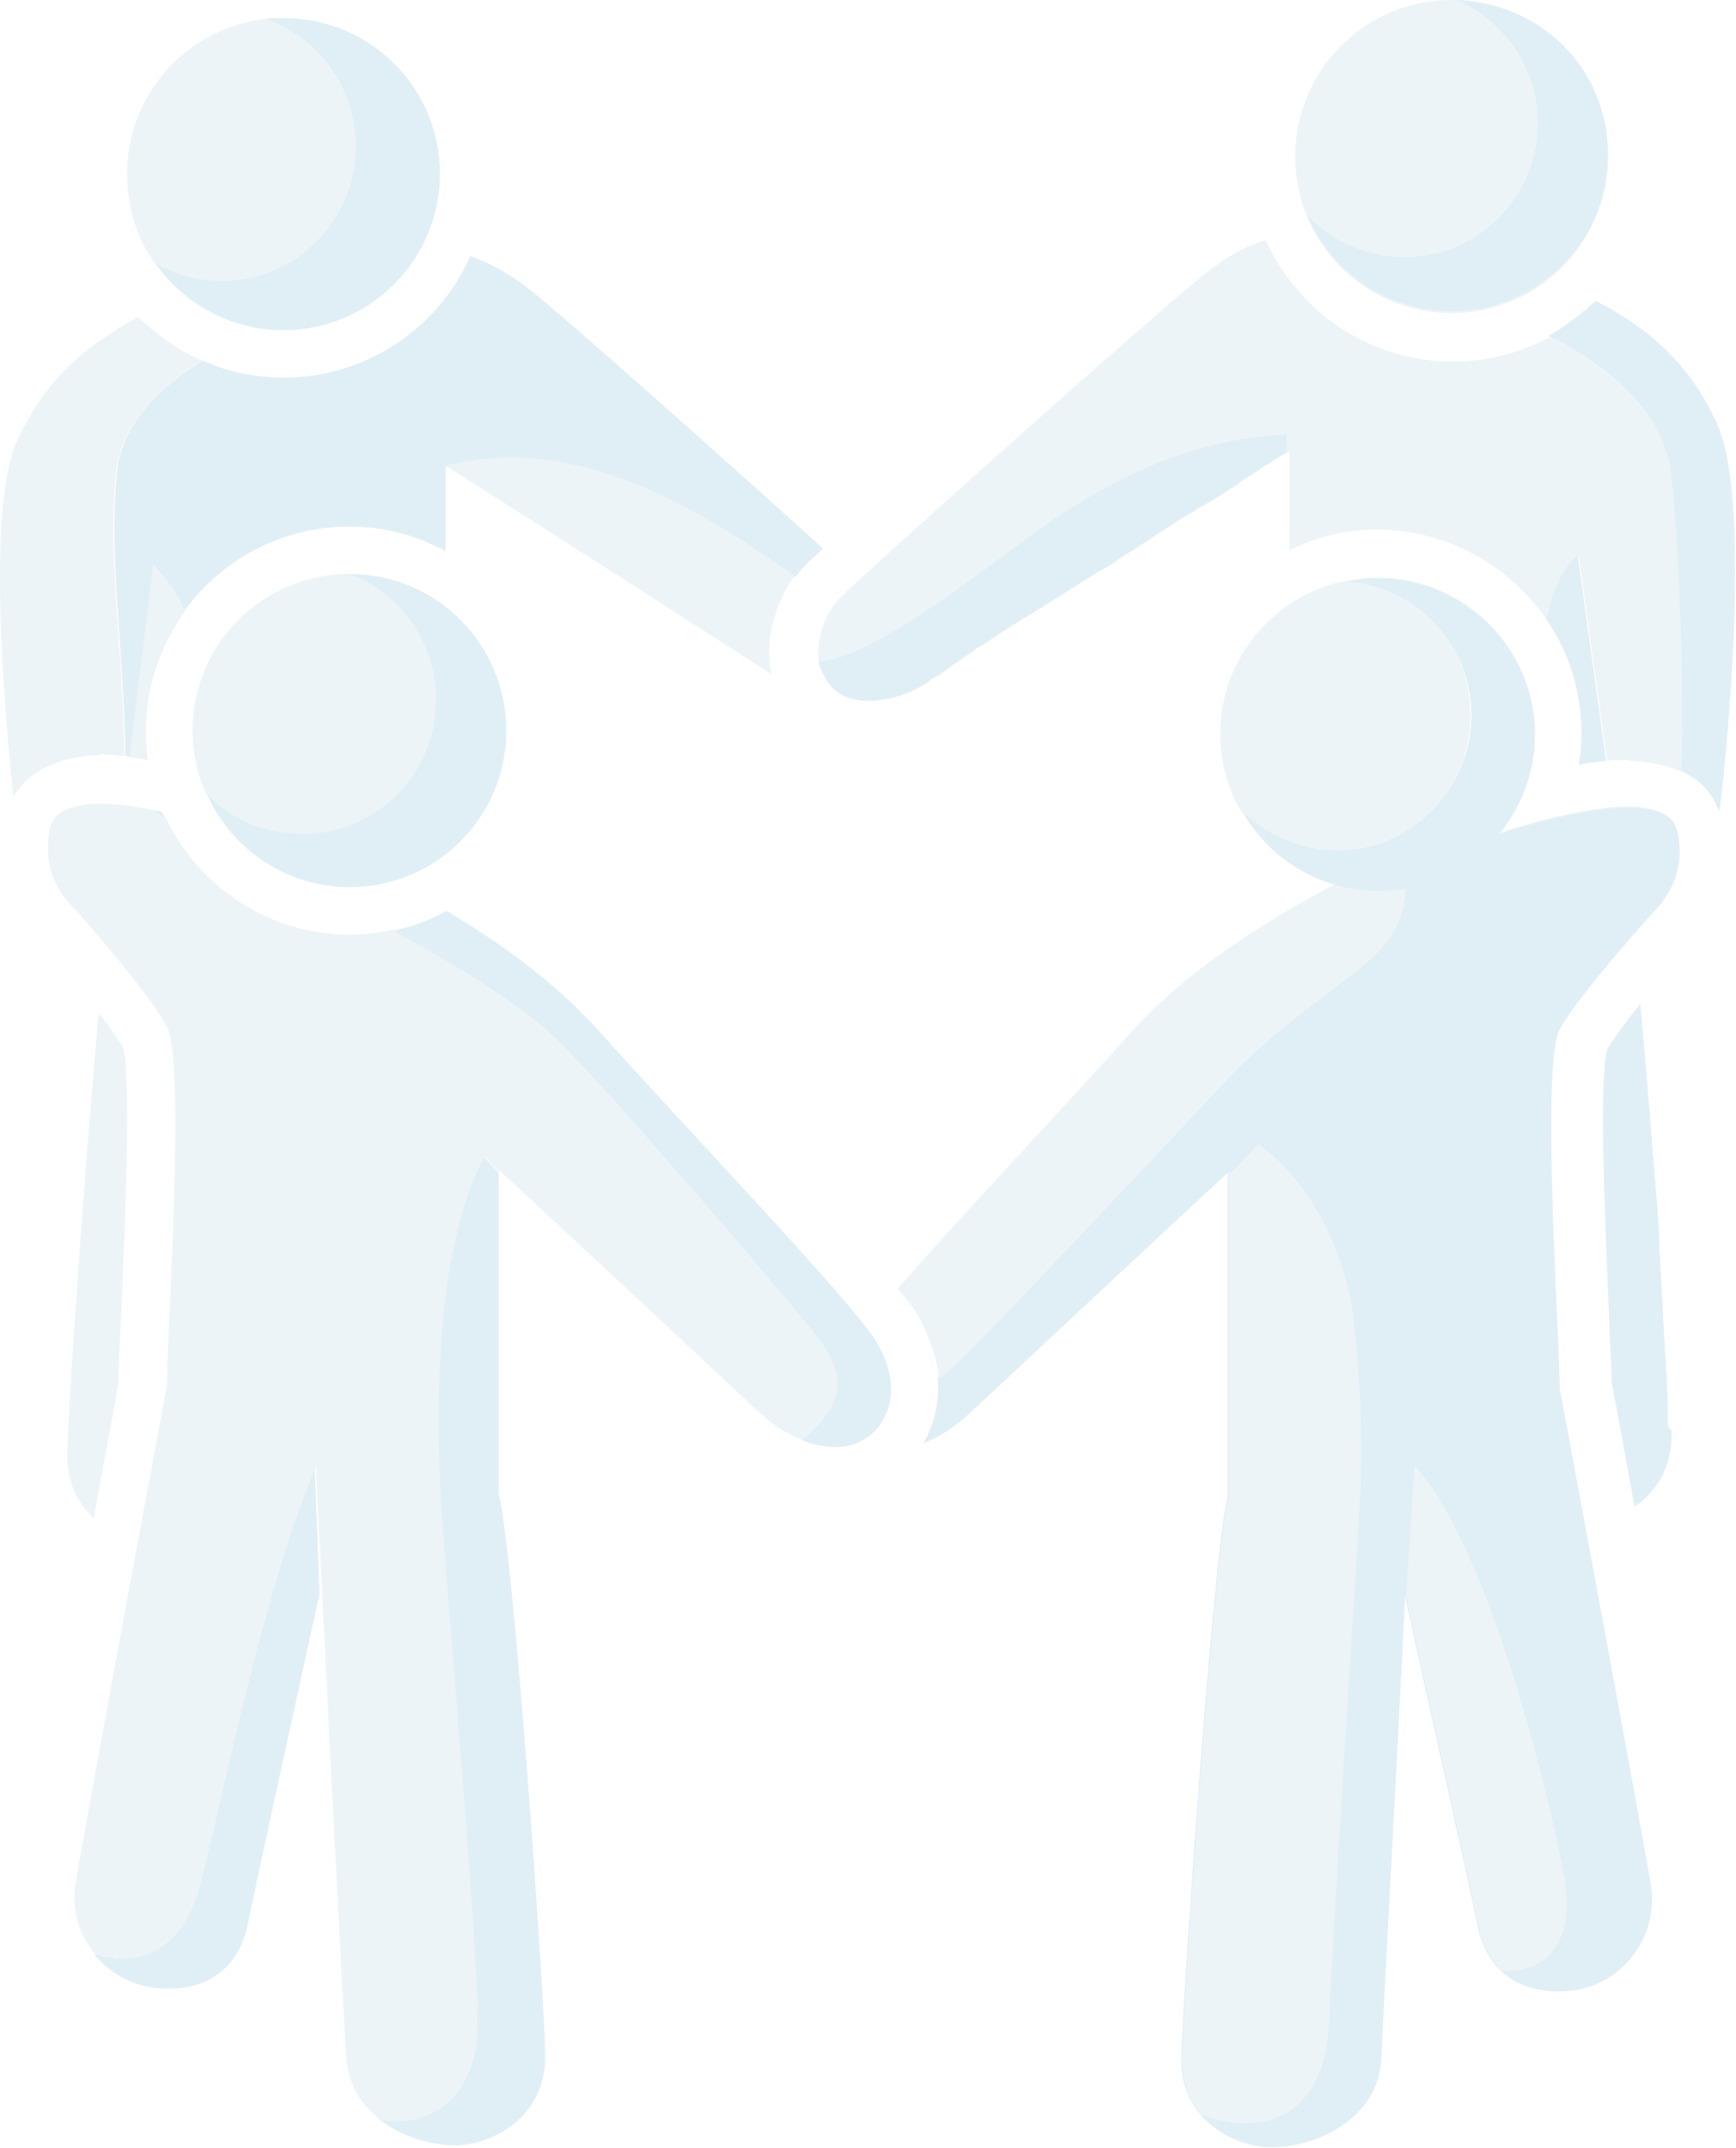 <?xml version="1.0" encoding="utf-8"?>
<!-- Generator: Adobe Illustrator 26.4.0, SVG Export Plug-In . SVG Version: 6.00 Build 0)  -->
<svg version="1.1" id="outline" xmlns="http://www.w3.org/2000/svg" xmlns:xlink="http://www.w3.org/1999/xlink" x="0px" y="0px"
	 viewBox="0 0 183.1 226.4" style="enable-background:new 0 0 183.1 226.4;" xml:space="preserve">
<style type="text/css">
	.st0{opacity:0.4;}
	.st1{fill:#D2E4ED;}
	.st2{fill:#B1D7E5;}
</style>
<g id="brands_icon" class="st0">
	<g id="icons">
		<g>
			<g>
				<path class="st1" d="M8.2,79.8c0.8-0.1,1.5-0.2,2.3-0.2l-0.1-0.1c0.9,0,1.8,0.1,2.7,0.2c0-0.3,0-0.7,0-1
					c-0.2-10.9-1.7-19.6-0.9-28.6c0.5-5.3,4.5-9.2,9.1-12.1c-2.5-1.1-4.8-2.7-6.7-4.6C10,35.9,4.9,39.4,1.7,46.7
					C-1.4,53.9,0.5,75.2,1.4,84C2.7,81.8,4.9,80.4,8.2,79.8z"/>
				<path class="st2" d="M16.2,59.6c1.3,1.3,2.4,2.9,3.3,4.7c3.9-5.3,10.2-8.8,17.3-8.8c3.7,0,7.1,0.9,10.2,2.6v-8.8l0-0.1
					c14.9-3.9,29,6.2,36.3,11.2c0.2,0.1,0.4,0.3,0.6,0.4c0.4-0.5,0.8-1,1.2-1.4c0.3-0.3,0.9-0.8,1.7-1.6
					C76.4,48.4,59.1,33,55.6,30.3c-1.7-1.3-3.7-2.5-6-3.3c-3.3,7.5-10.9,12.8-19.7,12.8c-3,0-5.9-0.6-8.5-1.8
					c-4.6,2.8-8.7,6.8-9.1,12.1c-0.8,9,0.7,17.7,0.9,28.6c0,0.3,0,0.7,0,1c0.2,0,0.4,0,0.5,0.1C13.7,79.8,16.2,59.6,16.2,59.6z"/>
				<path class="st1" d="M47,49.1l0,0.1L47,49.1c2.3,1.4,25,15.9,34.4,22c-0.3-1.4-0.4-2.9-0.1-4.4c0.4-2.2,1.2-4.2,2.5-6
					c-0.2-0.1-0.4-0.3-0.6-0.4C76,55.4,61.9,45.2,47,49.1z"/>
				<g>
					<path class="st1" d="M13,110.4c-0.5-0.8-1.4-2.2-2.6-3.6c-1.5,16.4-3.3,42.4-3.3,46.6c0,2.2,0.6,4,1.7,5.4
						c0.3,0.4,0.7,0.8,1.1,1.2c0.1-0.4,0.1-0.8,0.2-1.1c1.1-6.2,2.1-11.2,2.4-13.2c0-1.5,0.1-4.1,0.3-7.3
						C13.1,130.9,13.9,113.9,13,110.4L13,110.4z"/>
					<path class="st1" d="M16.2,59.6l-2.5,20.2c0.6,0.1,1.3,0.2,1.9,0.3c-0.1-1-0.2-2-0.2-3.1c0-4.8,1.6-9.1,4.2-12.7
						C19.5,64.4,18,61.2,16.2,59.6z"/>
				</g>
			</g>
			<g>
				<path class="st2" d="M29.9,1.9c-0.7,0-1.3,0-2,0.1c5.6,1.9,9.6,7.2,9.6,13.4c0,7.8-6.3,14.1-14.1,14.1c-2.6,0-5.1-0.7-7.2-2
					c3,4.4,8,7.3,13.7,7.3c9.1,0,16.5-7.4,16.5-16.5S39,1.9,29.9,1.9z"/>
				<path class="st1" d="M37.5,15.4c0-6.2-4-11.5-9.6-13.4c-8.2,1-14.5,7.9-14.5,16.4c0,3.4,1,6.6,2.8,9.2c2.1,1.3,4.6,2,7.2,2
					C31.2,29.6,37.6,23.2,37.5,15.4z"/>
			</g>
		</g>
		<g>
			<g>
				<path class="st2" d="M163.1,65.3c2.4,3.4,3.7,7.6,3.7,12.1c0,1.1-0.1,2.1-0.3,3.2c1-0.2,1.9-0.3,2.9-0.4l-3-21.7
					C165,59.4,163.7,62.1,163.1,65.3z"/>
				<path class="st2" d="M175.9,150.1c0,0,0-0.1,0-0.1c0-0.2,0-0.5,0-0.8c0-0.1,0-0.1,0-0.2c0-0.3,0-0.6,0-1c0-0.1,0-0.1,0-0.1
					c0-0.7-0.1-1.6-0.1-2.4c0-0.1,0-0.1,0-0.2c0-0.4-0.1-0.9-0.1-1.4c0-0.1,0-0.1,0-0.2c0-0.5-0.1-1-0.1-1.5c0-0.1,0-0.1,0-0.2
					c0-0.5-0.1-1.1-0.1-1.6c0,0,0-0.1,0-0.1c-0.1-1.1-0.1-2.4-0.2-3.6c0-0.1,0-0.1,0-0.2c0-0.6-0.1-1.3-0.1-1.9c0,0,0,0,0-0.1
					c-0.1-0.7-0.1-1.4-0.1-2c0,0,0-0.1,0-0.1c-0.1-0.7-0.1-1.4-0.1-2.1l0,0c-0.1-2.1-0.3-4.4-0.5-6.6c0,0,0-0.1,0-0.1
					c-0.5-6.2-1-12.4-1.5-17.8c-1.6,2-2.9,3.8-3.5,4.8c-0.9,3.5-0.1,20.5,0.2,27.9c0.1,3.2,0.3,5.8,0.3,7.3c0.4,2,1.3,6.9,2.4,13
					c2.2-1.5,3.9-4,3.9-7.5c0-0.1,0-0.3,0-0.5c0,0,0,0,0-0.1C176,150.6,176,150.4,175.9,150.1L175.9,150.1z"/>
				<path class="st2" d="M107.4,57.3c-6.1,4.4-16.1,12.1-21.1,12.3c0,0.2,0.1,0.5,0.2,0.7c0,0.1,0,0.1,0.1,0.2
					c0.1,0.2,0.1,0.3,0.2,0.5c0,0.1,0.1,0.2,0.1,0.2c0.1,0.2,0.2,0.3,0.3,0.5c0,0.1,0.1,0.1,0.1,0.2c0.2,0.2,0.3,0.4,0.5,0.6
					c2.4,2.4,7.4,1.3,10.2-0.7c0.1-0.1,0.2-0.2,0.4-0.3c0.1,0,0.1-0.1,0.2-0.1c0.1-0.1,0.2-0.2,0.4-0.2c0.1-0.1,0.2-0.1,0.3-0.2
					c0.1-0.1,0.2-0.2,0.4-0.3c0.1-0.1,0.3-0.2,0.4-0.3c0.1-0.1,0.3-0.2,0.4-0.3c0.1-0.1,0.3-0.2,0.4-0.3c0.2-0.1,0.3-0.2,0.5-0.3
					c0.1-0.1,0.3-0.2,0.4-0.3c0.2-0.1,0.4-0.3,0.6-0.4c0.1-0.1,0.3-0.2,0.4-0.3c0.2-0.2,0.5-0.3,0.8-0.5c0.2-0.1,0.3-0.2,0.5-0.3
					c0.2-0.2,0.5-0.3,0.7-0.5c0.2-0.1,0.4-0.2,0.6-0.4c0.3-0.2,0.5-0.3,0.8-0.5c0.2-0.1,0.4-0.3,0.6-0.4c0.3-0.2,0.5-0.3,0.8-0.5
					c0.2-0.2,0.5-0.3,0.7-0.4c0.2-0.2,0.5-0.3,0.8-0.5c0.2-0.2,0.5-0.3,0.8-0.5c0.3-0.2,0.5-0.3,0.8-0.5c0.3-0.2,0.5-0.3,0.8-0.5
					c0.3-0.2,0.5-0.3,0.8-0.5c0.2-0.2,0.5-0.3,0.8-0.5c0.3-0.2,0.6-0.4,0.9-0.6c0.2-0.1,0.3-0.2,0.5-0.3c0.4-0.2,0.8-0.5,1.1-0.7
					c0.2-0.1,0.4-0.2,0.6-0.3c0.3-0.2,0.7-0.4,1-0.6c0.2-0.2,0.5-0.3,0.7-0.5c0.3-0.2,0.6-0.4,0.9-0.6c0.2-0.1,0.4-0.3,0.7-0.4
					c0.3-0.2,0.6-0.4,0.9-0.6c0.3-0.2,0.5-0.3,0.8-0.5c0.2-0.2,0.5-0.3,0.7-0.5c0.3-0.2,0.5-0.3,0.8-0.5c0.3-0.2,0.6-0.4,0.9-0.6
					c0.2-0.1,0.4-0.2,0.6-0.4c0.3-0.2,0.7-0.4,1-0.6c0.2-0.1,0.3-0.2,0.5-0.3c0.4-0.2,0.8-0.5,1.2-0.7c0.1,0,0.1-0.1,0.2-0.1
					c0.3-0.2,0.7-0.4,1-0.6c0.3-0.2,0.5-0.3,0.8-0.5c0.1-0.1,0.2-0.1,0.3-0.2c0.3-0.2,0.6-0.4,0.9-0.6c0.2-0.1,0.4-0.2,0.6-0.4
					c0.2-0.2,0.5-0.3,0.7-0.5c0.1,0,0.1-0.1,0.2-0.1c0.3-0.2,0.6-0.4,0.8-0.5c0.1-0.1,0.3-0.2,0.4-0.3c0.2-0.1,0.4-0.3,0.6-0.4
					c0.1,0,0.1-0.1,0.2-0.1c0.2-0.1,0.4-0.2,0.6-0.4c0.4-0.2,0.7-0.5,1-0.6c0.4-0.2,0.7-0.4,0.9-0.6v-1.8
					C123.2,46.2,113.5,52.8,107.4,57.3L107.4,57.3z"/>
				<path class="st2" d="M176.1,49.5c0.9,6.6,1.4,24.8,1.1,31.7c2,0.9,3.4,2.3,4.1,4.3c0-0.1,0.1-0.3,0.1-0.4
					c0.6-4.5,3.4-31.8-0.2-40.2c-3.2-7.3-8.3-10.8-12.9-13.2c-0.3,0.3-0.7,0.6-1,0.9c-0.1,0.1-0.2,0.2-0.3,0.2
					c-0.3,0.3-0.7,0.6-1.1,0.9c0,0,0,0,0,0c-0.4,0.3-0.7,0.5-1.1,0.8c-0.1,0.1-0.2,0.1-0.3,0.2c-0.4,0.2-0.8,0.5-1.2,0.7
					C170.8,39.1,175.4,44.1,176.1,49.5L176.1,49.5z"/>
				<path class="st1" d="M163.1,65.3c0.6-3.1,1.9-5.8,3.4-6.8l3,21.7c0.8-0.1,1.6-0.1,2.3-0.1l0,0.1c0.8,0,1.6,0.1,2.3,0.2
					c1.2,0.2,2.2,0.5,3.2,0.9c0.4-6.8-0.2-25.1-1.1-31.7c-0.7-5.4-5.3-10.4-12.7-14.1c-3.1,1.7-6.6,2.6-10.3,2.6
					c-8.8,0-16.3-5.3-19.7-12.8c-2.4,0.7-4.4,2-6.1,3.3c-4.9,3.8-36.2,31.8-38.7,34.3c-1.7,1.7-2.9,4.9-2.2,7.5
					c-0.1-0.2-0.1-0.5-0.2-0.7c5-0.1,15-7.8,21.1-12.3c6.1-4.5,15.8-11.1,28.3-11.6v1.8c0.1-0.1,0.2-0.1,0.3-0.2V58
					c2.8-1.4,6-2.2,9.3-2.2C152.7,55.9,159.2,59.6,163.1,65.3L163.1,65.3z"/>
			</g>
			<circle class="st1" cx="153.1" cy="16.5" r="16.5"/>
			<path class="st2" d="M153.6,0c5.1,2.2,8.6,7.2,8.6,13c0,7.8-6.3,14.1-14.1,14.1c-4,0-7.6-1.7-10.2-4.4c2.5,6,8.4,10.1,15.2,10.1
				c9.1,0,16.5-7.4,16.5-16.5S162.5,0.3,153.6,0z"/>
		</g>
		<g>
			<path class="st1" d="M174.7,85.6v-0.2c-0.4-0.1-0.9-0.2-1.4-0.3c-3.1-0.5-9,0.7-14.9,2.6l-3.7,1.1l1.3,1
				C169,93.4,174.9,88.9,174.7,85.6z"/>
			<path class="st2" d="M174.7,95.8c1.8-1.9,2.7-4.5,2.4-7.1c-0.2-1.9-0.7-3.1-3.8-3.5s-9,0.7-14.9,2.6l-10.8,3.2l0.5,2.9
				c0,2.6-1.2,5.2-4.3,7.8c-3.1,2.6-9.4,6.8-14.2,11.8s-25.7,27.4-29.3,30.7c-0.4,0.4-0.9,0.7-1.4,1c0.2,2.5-0.3,4.8-1.5,6.9
				c1.8-0.7,3.4-1.8,4.7-3c3.8-3.5,19.7-18.4,27.5-25.6l-0.1,0.4v33.7c-1.6,6.4-4.8,53.7-4.9,59.4c-0.1,6.3,5.4,9.3,9.6,9.3
				c4.4,0,11.2-2.8,11.5-9.4c0.1-3,1.6-30.5,2.5-48.6c0.9,4.2,7.1,31.8,7.6,34.5c1.1,5.7,5.5,7.7,10.6,6.9c4.9-0.9,8.3-5.5,7.8-10.5
				c-0.4-3-9.7-52.9-9.7-52.9c0-5.3-2-34,0-37.8C166.2,105.4,172.3,98.4,174.7,95.8L174.7,95.8z"/>
			<path class="st1" d="M140.2,212.7c0.5-11.8,3.1-51,3.3-56c0.2-6.3-0.1-12.6-0.9-18.9c-1.4-8-5.7-14.4-9.9-17.2l-3.1,3.3l0,0v33.8
				c-1.6,6.4-4.8,53.7-4.9,59.4c0,2.4,0.8,4.3,2,5.8h0.1C131.8,224.8,139.8,224.5,140.2,212.7L140.2,212.7z"/>
			<path class="st1" d="M165,198c-1.2-7.1-7.8-34.9-15.8-43.5l-0.9,13.8c0.9,4.2,7.1,31.8,7.6,34.5c0.4,2.1,1.3,3.7,2.5,4.9
				C162.9,208,166.2,204.9,165,198L165,198z"/>
			<path class="st1" d="M99,145.2c0.5-0.3,0.9-0.6,1.4-1c3.6-3.3,24.6-25.7,29.3-30.7s11.1-9.2,14.2-11.8c3.1-2.6,4.3-5.2,4.3-7.8
				l-0.5-2.9l-6.4,1.9c-5.2,2.8-15.3,8.3-22.3,16.2c-6.2,7-17.7,19.1-24.3,26.7c0.9,1.1,1.5,1.9,2,2.6
				C97.9,140.6,98.8,142.9,99,145.2z"/>
			<g>
				<path class="st2" d="M145.3,60.9c-1.3,0-2.5,0.2-3.7,0.4c7.5,0.3,13.6,6.5,13.6,14.1s-6.3,14.2-14.1,14.2c-4,0-7.6-1.7-10.2-4.3
					c2.8,5.1,8.2,8.6,14.5,8.6c9.1,0,16.5-7.4,16.5-16.5S154.4,60.9,145.3,60.9L145.3,60.9z"/>
				<path class="st1" d="M141,89.6c7.8,0,14.1-6.3,14.1-14.2s-6-13.8-13.6-14.1c-7.3,1.7-12.8,8.2-12.8,16c0,2.8,0.7,5.5,2,7.9
					C133.4,87.9,137,89.6,141,89.6z"/>
			</g>
		</g>
		<g>
			<g>
				<path class="st2" d="M46.2,156.5c0,2.6,4,47.7,4,56.4s-5.6,11.3-10.3,10.4c2.4,1.9,5.6,2.8,8,2.8c4.1,0,9.6-3,9.6-9.3
					c0-5.7-3.3-53-4.9-59.4v-33.8l-1.6-1.7C44.8,133.1,46.2,153.9,46.2,156.5L46.2,156.5z"/>
				<path class="st2" d="M33.2,154.6c-6.1,14.4-10.9,39.9-12.5,45.1c-1.6,5.1-5.5,7.9-10.8,6.2c1.4,1.8,3.4,3,5.7,3.5
					c5.1,0.9,9.6-1.2,10.6-6.9c0.5-2.7,6.6-30.4,7.5-34.5c0,0.1,0,0.2,0,0.4l0-0.4L33.2,154.6L33.2,154.6z"/>
				<path class="st1" d="M85.9,140.4c-3.5-4.5-20.8-24.6-26.7-30.5c-4.1-4.1-11.4-8.5-17.8-11.9c-1.5,0.3-3,0.5-4.5,0.5
					c-8.6,0-16-5.1-19.4-12.3c-0.3-0.2-0.6-0.4-1-0.6l-0.1-0.2c-3.1-0.6-5.7-0.9-7.5-0.6c-3.1,0.5-3.6,1.7-3.8,3.5
					c-0.3,2.6,0.5,5.2,2.4,7.1c2.4,2.6,8.4,9.6,10.1,12.8c2,3.8,0,32.5,0,37.8c0,0-9.3,49.9-9.7,52.9c-0.3,2.6,0.5,5.1,2.1,7
					c5.3,1.7,9.2-1.1,10.8-6.2c1.7-5.2,6.4-30.7,12.5-45.1l0.7,13.5l0,0.4c0.9,18.1,2.3,45.2,2.5,48.2c0.2,3,1.6,5.2,3.6,6.7
					c4.7,0.9,10.3-1.7,10.3-10.4s-4-53.8-4-56.4s-1.4-23.4,4.7-34.7l1.6,1.7l-0.1-0.3c7.8,7.2,23.7,22,27.5,25.6
					c1.2,1.1,2.8,2.2,4.6,2.9C89.2,147.7,89.4,144.9,85.9,140.4L85.9,140.4z"/>
				<path class="st2" d="M17.4,86.2c-0.1-0.2-0.2-0.4-0.3-0.6c-0.3-0.1-0.5-0.1-0.8-0.2l0.1,0.2C16.8,85.8,17.1,86,17.4,86.2
					L17.4,86.2z"/>
				<path class="st2" d="M92.3,141.2c-2.8-4.4-20.7-23.1-29-32.4c-4.8-5.4-11-9.7-16.2-12.8c-1.8,1-3.7,1.7-5.7,2.1
					c6.4,3.4,13.7,7.8,17.8,11.9c5.9,5.9,23.1,26,26.7,30.5c3.5,4.4,3.3,7.3-1.3,11.3c2.6,1,5.3,1.1,7.4-0.7
					C94.7,148.5,94.5,144.7,92.3,141.2z"/>
			</g>
			<g>
				<circle class="st2" cx="36.9" cy="77" r="16.5"/>
				<path class="st1" d="M31.9,87.9c7.8,0,14.1-6.3,14.1-14.2c0-6-3.8-11.2-9.1-13.2c0,0-0.1,0-0.1,0c-9.1,0-16.5,7.4-16.5,16.5
					c0,2.3,0.5,4.6,1.4,6.6C24.3,86.3,27.9,87.9,31.9,87.9z"/>
			</g>
		</g>
	</g>
</g>
</svg>
